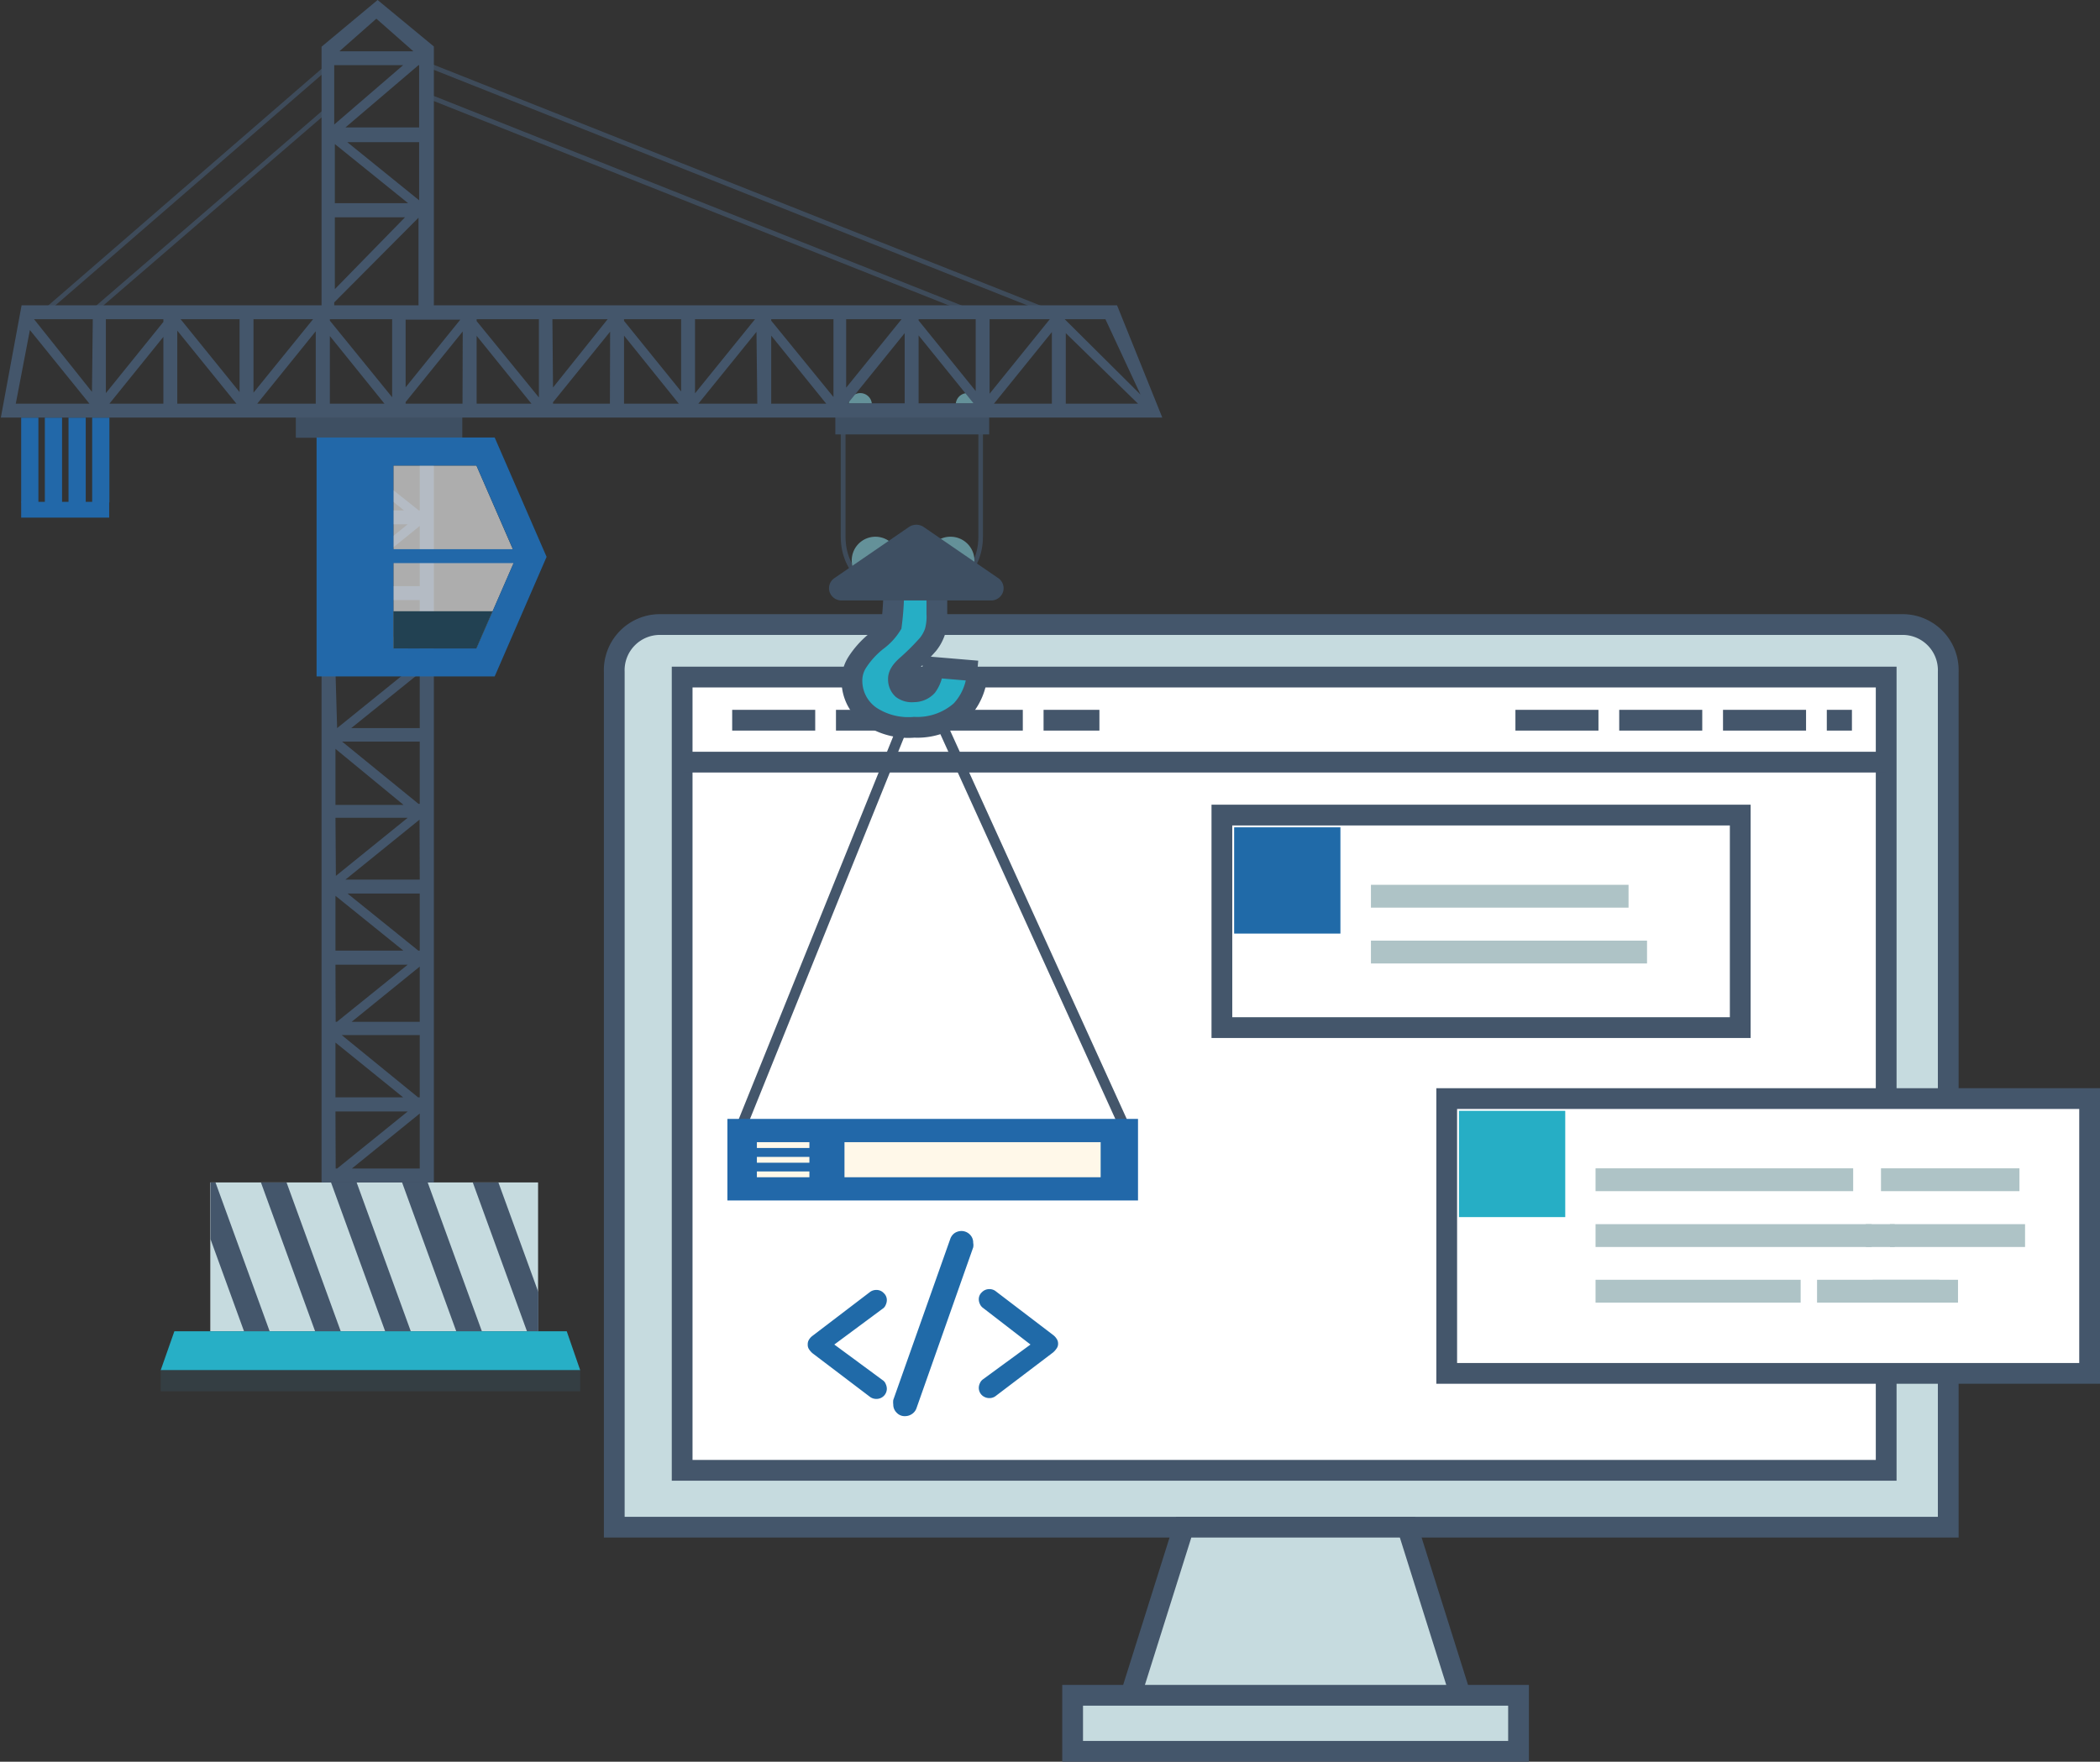 <svg id="Layer_1" data-name="Layer 1" xmlns="http://www.w3.org/2000/svg" viewBox="0 0 101.16 84.88"><rect x="0" y="0" width="101.16" height="84.88" fill="#333333" stroke="none"/><defs><clipPath id="clip-path" transform="translate(-137.36 -108.22)"><path class="cls-1" d="M147.5 165.19h15.79v7.17H147.5z"/></clipPath><style>.cls-1,.cls-3{fill:#c6dbdf}.cls-18{fill:#fff}.cls-18,.cls-3,.cls-4{stroke:#44566b;stroke-miterlimit:10}.cls-4{fill:none;stroke-dasharray:4 1}.cls-12,.cls-6{fill:#44566b}.cls-10{fill:#2268a9}.cls-11{fill:#fff8e9}.cls-12{opacity:.7}.cls-13{fill:#3e4f62}.cls-14{fill:#649199}.cls-20{fill:#aec3c6}.cls-21{fill:#206aa8}</style></defs><path fill="#fff" d="M32.41 31.94h59.14v39.43H32.41z"/><path class="cls-3" d="M229 138.31h-59.86a2.2 2.2 0 00-2.19 2.28v41.21h64.26v-41.21a2.2 2.2 0 00-2.21-2.28zm-.78 40.75h-58v-38.22h58z" transform="translate(-137.36 -108.22)"/><path class="cls-3" d="M90.88 36.72H32.92"/><path class="cls-4" d="M35.27 34.7h17.69M73 34.7h16.21"/><path class="cls-3" d="M70.35 81.68H54.47l2.55-8.1H67.8l2.55 8.1zM51.67 81.68h21.48v2.7H51.67z"/><path class="cls-1" d="M10.13 56.97h15.79v7.17H10.13z"/><g clip-path="url(#clip-path)"><path class="cls-6" transform="rotate(-20 -213.622 503.967)" d="M161.4 158.74h1.16v19.7h-1.16z"/><path class="cls-6" transform="rotate(-20 -217.016 503.983)" d="M158 158.74h1.16v19.7H158z"/><path class="cls-6" transform="rotate(-19.99 -220.499 504.234)" d="M154.6 158.74h1.16v19.7h-1.16z"/><path class="cls-6" transform="rotate(-20 -223.823 503.952)" d="M151.19 158.74h1.16v19.7h-1.16z"/><path class="cls-6" transform="rotate(-19.99 -227.31 504.204)" d="M147.79 158.74h1.16v19.7h-1.16z"/></g><path fill="#27afc6" d="M7.74 66.02h20.21l-.65-1.88H8.4l-.66 1.88z"/><path fill="#343e43" d="M7.74 66.02h20.21v1.01H7.74z"/><path stroke-width=".5" fill="none" stroke="#44566b" stroke-miterlimit="10" d="M35.63 54.48l8.76-21.71 9.87 21.71"/><path class="cls-10" d="M35.04 53.91h19.78v3.93H35.04z"/><path class="cls-11" d="M40.68 55.03h12.34v1.69H40.68zM36.46 55.03h2.53v.28h-2.53zM36.46 55.74h2.53v.28h-2.53zM36.46 56.44h2.53v.28h-2.53z"/><path class="cls-6" d="M153.81 165.19h4.45V129.3h-5.41v35.89zm3.77-.67h-3.27l3.27-2.65zm0-3.43h-.08l-3.68-3h3.76zm0-3.64h-3.28l3.28-2.66zm0-3.43h-.07l-3.41-2.75h3.48zm0-3.42H154l3.57-2.89zm0-3.65h-.06l-3.68-3h3.74zm0-3.65h-3.3l3.3-2.66zm0-3.42h-.06l-3.4-2.75h3.46zm0-3.42H154l3.58-2.9zm0-6.49v2.84h-.05L154 130zm-4.06.17l3.3 2.67h-3.3zm0 3.34H157l-3.44 2.79zm0 3.74l3.29 2.66h-3.29zm0 3.33H157l-3.4 2.75zm0 3.75l3.28 2.7h-3.28zm0 3.32H157l-3.46 2.8zm0 3.76l3.27 2.64h-3.27zm0 3.32H157l-3.41 2.75h-.06zm0 3.75l3.26 2.64h-3.26zm0 3.32H157l-3.4 2.75h-.07z" transform="translate(-137.36 -108.22)"/><path class="cls-12" d="M178.09 128.34v5.73c0 1.9 1.6 2.75 3.2 2.75s3.2-.85 3.2-2.75v-5.73h.22v5.73c0 1.78-1.38 3-3.42 3s-3.43-1.19-3.43-3v-5.73z" transform="translate(-137.36 -108.22)"/><path class="cls-12" d="M50.34 15.05l.08-.21-29.73-11.8-.08.21 29.73 11.8zM47.31 15.35l.08-.21-26.5-10.52-.09.21 26.51 10.52z"/><path class="cls-12" transform="rotate(-40.9 -67.426 247.378)" d="M137.31 117.19h18.14v.22h-18.14z"/><path class="cls-12" transform="rotate(-40.76 -66.804 249.087)" d="M140.02 118.21h15.06v.22h-15.06z"/><path class="cls-13" d="M14.25 20.07h8.02v1.02h-8.02z"/><path class="cls-14" d="M183.4 127.72a.56.56 0 10.56-.56.56.56 0 00-.56.56zM178.24 127.72a.56.56 0 10.56-.56.56.56 0 00-.56.56z" transform="translate(-137.36 -108.22)"/><path d="M180.41 136.3l2.08-.07v1.55a2.7 2.7 0 01-.09.87 2 2 0 01-.34.62 11.39 11.39 0 01-1 1c-.29.25-.43.47-.42.67a.62.62 0 00.19.47.77.77 0 00.54.14.86.86 0 00.64-.27 1.55 1.55 0 00.29-.91l2.14.18a2.9 2.9 0 01-.79 1.92 3.17 3.17 0 01-2.25.79 3.31 3.31 0 01-1.94-.43 2.07 2.07 0 01-1.06-1.76 1.64 1.64 0 01.23-.9 4.26 4.26 0 011-1.1 2.69 2.69 0 00.67-.73 13.33 13.33 0 00.11-2.04z" transform="translate(-137.36 -108.22)" fill="#26aec5" stroke="#44566b" stroke-miterlimit="10"/><path class="cls-14" d="M182 135.22a1.15 1.15 0 101.14-1.14 1.14 1.14 0 00-1.14 1.14zM178.39 135.22a1.14 1.14 0 101.14-1.14 1.14 1.14 0 00-1.14 1.14z" transform="translate(-137.36 -108.22)"/><path class="cls-13" d="M185.11 137.15a.6.6 0 00.57-.42.59.59 0 00-.24-.66l-3.6-2.47a.64.64 0 00-.68 0l-3.6 2.47a.59.59 0 00-.24.66.6.6 0 00.57.42z" transform="translate(-137.36 -108.22)"/><path class="cls-13" d="M40.24 19.43h7.41v1.5h-7.41z"/><path class="cls-10" d="M4.44 20.12h.83v4.09h-.83zM3.3 20.12h.83v4.09H3.3zM2.16 20.12h.83v4.09h-.83zM1.02 20.12h.83v4.09h-.83z"/><path class="cls-10" d="M1.02 24.18h4.24v.76H1.02z"/><path class="cls-6" d="M191.17 122.93h-32.91v-12.47l-2.71-2.24-2.7 2.25v12.46H138.4l-1 5.41h55.95zm-.56.67l1.69 3.63-3.65-3.63zm-12.49 0h2.67l-2.67 3.3zm-14.15 0h2.66l-2.63 3.29zm-4.42 0l-2.65 3.28v-3.26h2.65zm-2-12.24v3H154l3.52-3zm-3.46 3.71h3.46v2.8zm2.93 2.94h-3.53v-2.85zm-3.53.68h3.38l-3.38 3.46zm2-9.57l1.78 1.57h-3.56zm1.29 2.24l-3.32 2.86v-2.86zm-3.32 11.43l4.06-4.08v4.22h-4.06zm-15.34 4.88l.68-3.55 2.87 3.55zm3.67-.57l-2.79-3.5h2.83zm3.44.57h-2.6l2.6-3.22zm0-3.94l-2.77 3.43v-3.56h2.77zm.67 3.94v-3.52l2.85 3.52zm3-.56l-2.84-3.51h2.84zm.67-3.51h2.87l-2.87 3.54zm3 4.07h-2.82l2.82-3.49zm.68 0v-3.26l2.63 3.26zm0-4v-.07h3v3.76zm6.39 4h-2.74v-.08l2.75-3.4zm.68 0v-3.27l2.64 3.27zm3-.3l-3-3.68v-.09h3zm3.42.3H164v-.07l2.75-3.4zm.68 0v-3.28l2.64 3.28zm2.75-.59l-2.75-3.4v-.08h2.75zm.67-3.48h2.89l-2.89 3.57zm3 4.07H171l2.8-3.46zm.67 0v-3.28l2.65 3.28zm3-.32l-3-3.68v-.07h3zm3.43.32h-2.75l2.75-3.4zm.67 0v-3.29l2.66 3.29zm2.75-.61l-2.75-3.4v-.06h2.75zm.67-3.46h2.9l-2.9 3.59zm3 4.07h-2.79l2.79-3.45zm.67 0v-3.4l3.48 3.4z" transform="translate(-137.36 -108.22)"/><path opacity=".6" fill="#fff" d="M18.95 22.43h4l1.92 4.41-1.92 4.4h-4v-8.81z"/><path class="cls-10" d="M161.19 129.3h-8.58v11.51h8.58l2.5-5.76zm-.88 10.16h-4v-8.81h4l1.92 4.4z" transform="translate(-137.36 -108.22)"/><path class="cls-10" d="M18.11 26.46h7.18v.67h-7.18z"/><path fill="#224152" d="M23.73 29.45l-.78 1.79h-4v-1.79h4.78z"/><path class="cls-18" d="M69.69 52.93h30.97v13.24H69.69z"/><path fill="#26aec5" d="M70.28 53.52h5.12v5.12h-5.12z"/><path class="cls-20" d="M76.86 61.66h9.88v1.1h-9.88zM87.53 61.66h5.89v1.1h-5.89z"/><path class="cls-20" d="M90.21 61.66h4.11v1.1h-4.11zM76.86 58.98h13.3v1.1h-13.3z"/><path class="cls-20" d="M89.88 58.98h1.39v1.1h-1.39z"/><path class="cls-20" d="M91.04 58.98h6.51v1.1h-6.51zM76.86 56.29h12.41v1.1H76.86zM90.61 56.29h6.67v1.1h-6.67z"/><path class="cls-18" d="M58.86 39.27h24.97v10.24H58.86z"/><path class="cls-21" d="M59.45 39.86h5.12v5.12h-5.12z"/><path class="cls-20" d="M66.04 45.32h13.3v1.1h-13.3zM66.04 42.63h12.41v1.1H66.04z"/><path class="cls-21" d="M177.55 173l2.32 1.71a.39.39 0 01.16.2.54.54 0 01.05.21.49.49 0 01-.15.36.5.5 0 01-.35.14.51.51 0 01-.3-.09l-2.78-2.11a.93.93 0 01-.16-.18.38.38 0 01-.07-.24.41.41 0 01.07-.25.66.66 0 01.16-.17l2.78-2.12a.51.51 0 01.3-.09.47.47 0 01.35.15.45.45 0 01.15.35.54.54 0 01-.05.21.39.39 0 01-.16.2zM183.14 167.9a.57.57 0 01.22-.28.61.61 0 01.31-.09.57.57 0 01.41.17.54.54 0 01.16.4.57.57 0 010 .22l-2.74 7.77a.56.56 0 01-.23.27.59.59 0 01-.31.09.52.52 0 01-.4-.16.54.54 0 01-.17-.4.85.85 0 010-.22zM184.72 171.24a.45.45 0 01-.16-.2.54.54 0 01-.05-.21.45.45 0 01.15-.35.49.49 0 01.36-.15.48.48 0 01.29.09l2.78 2.12a.66.66 0 01.16.17.41.41 0 01.08.25.38.38 0 01-.08.24.93.93 0 01-.16.18l-2.78 2.11a.48.48 0 01-.29.09.52.52 0 01-.36-.14.49.49 0 01-.15-.36.54.54 0 01.05-.21.45.45 0 01.16-.2L187 173z" transform="translate(-137.36 -108.22)"/></svg>